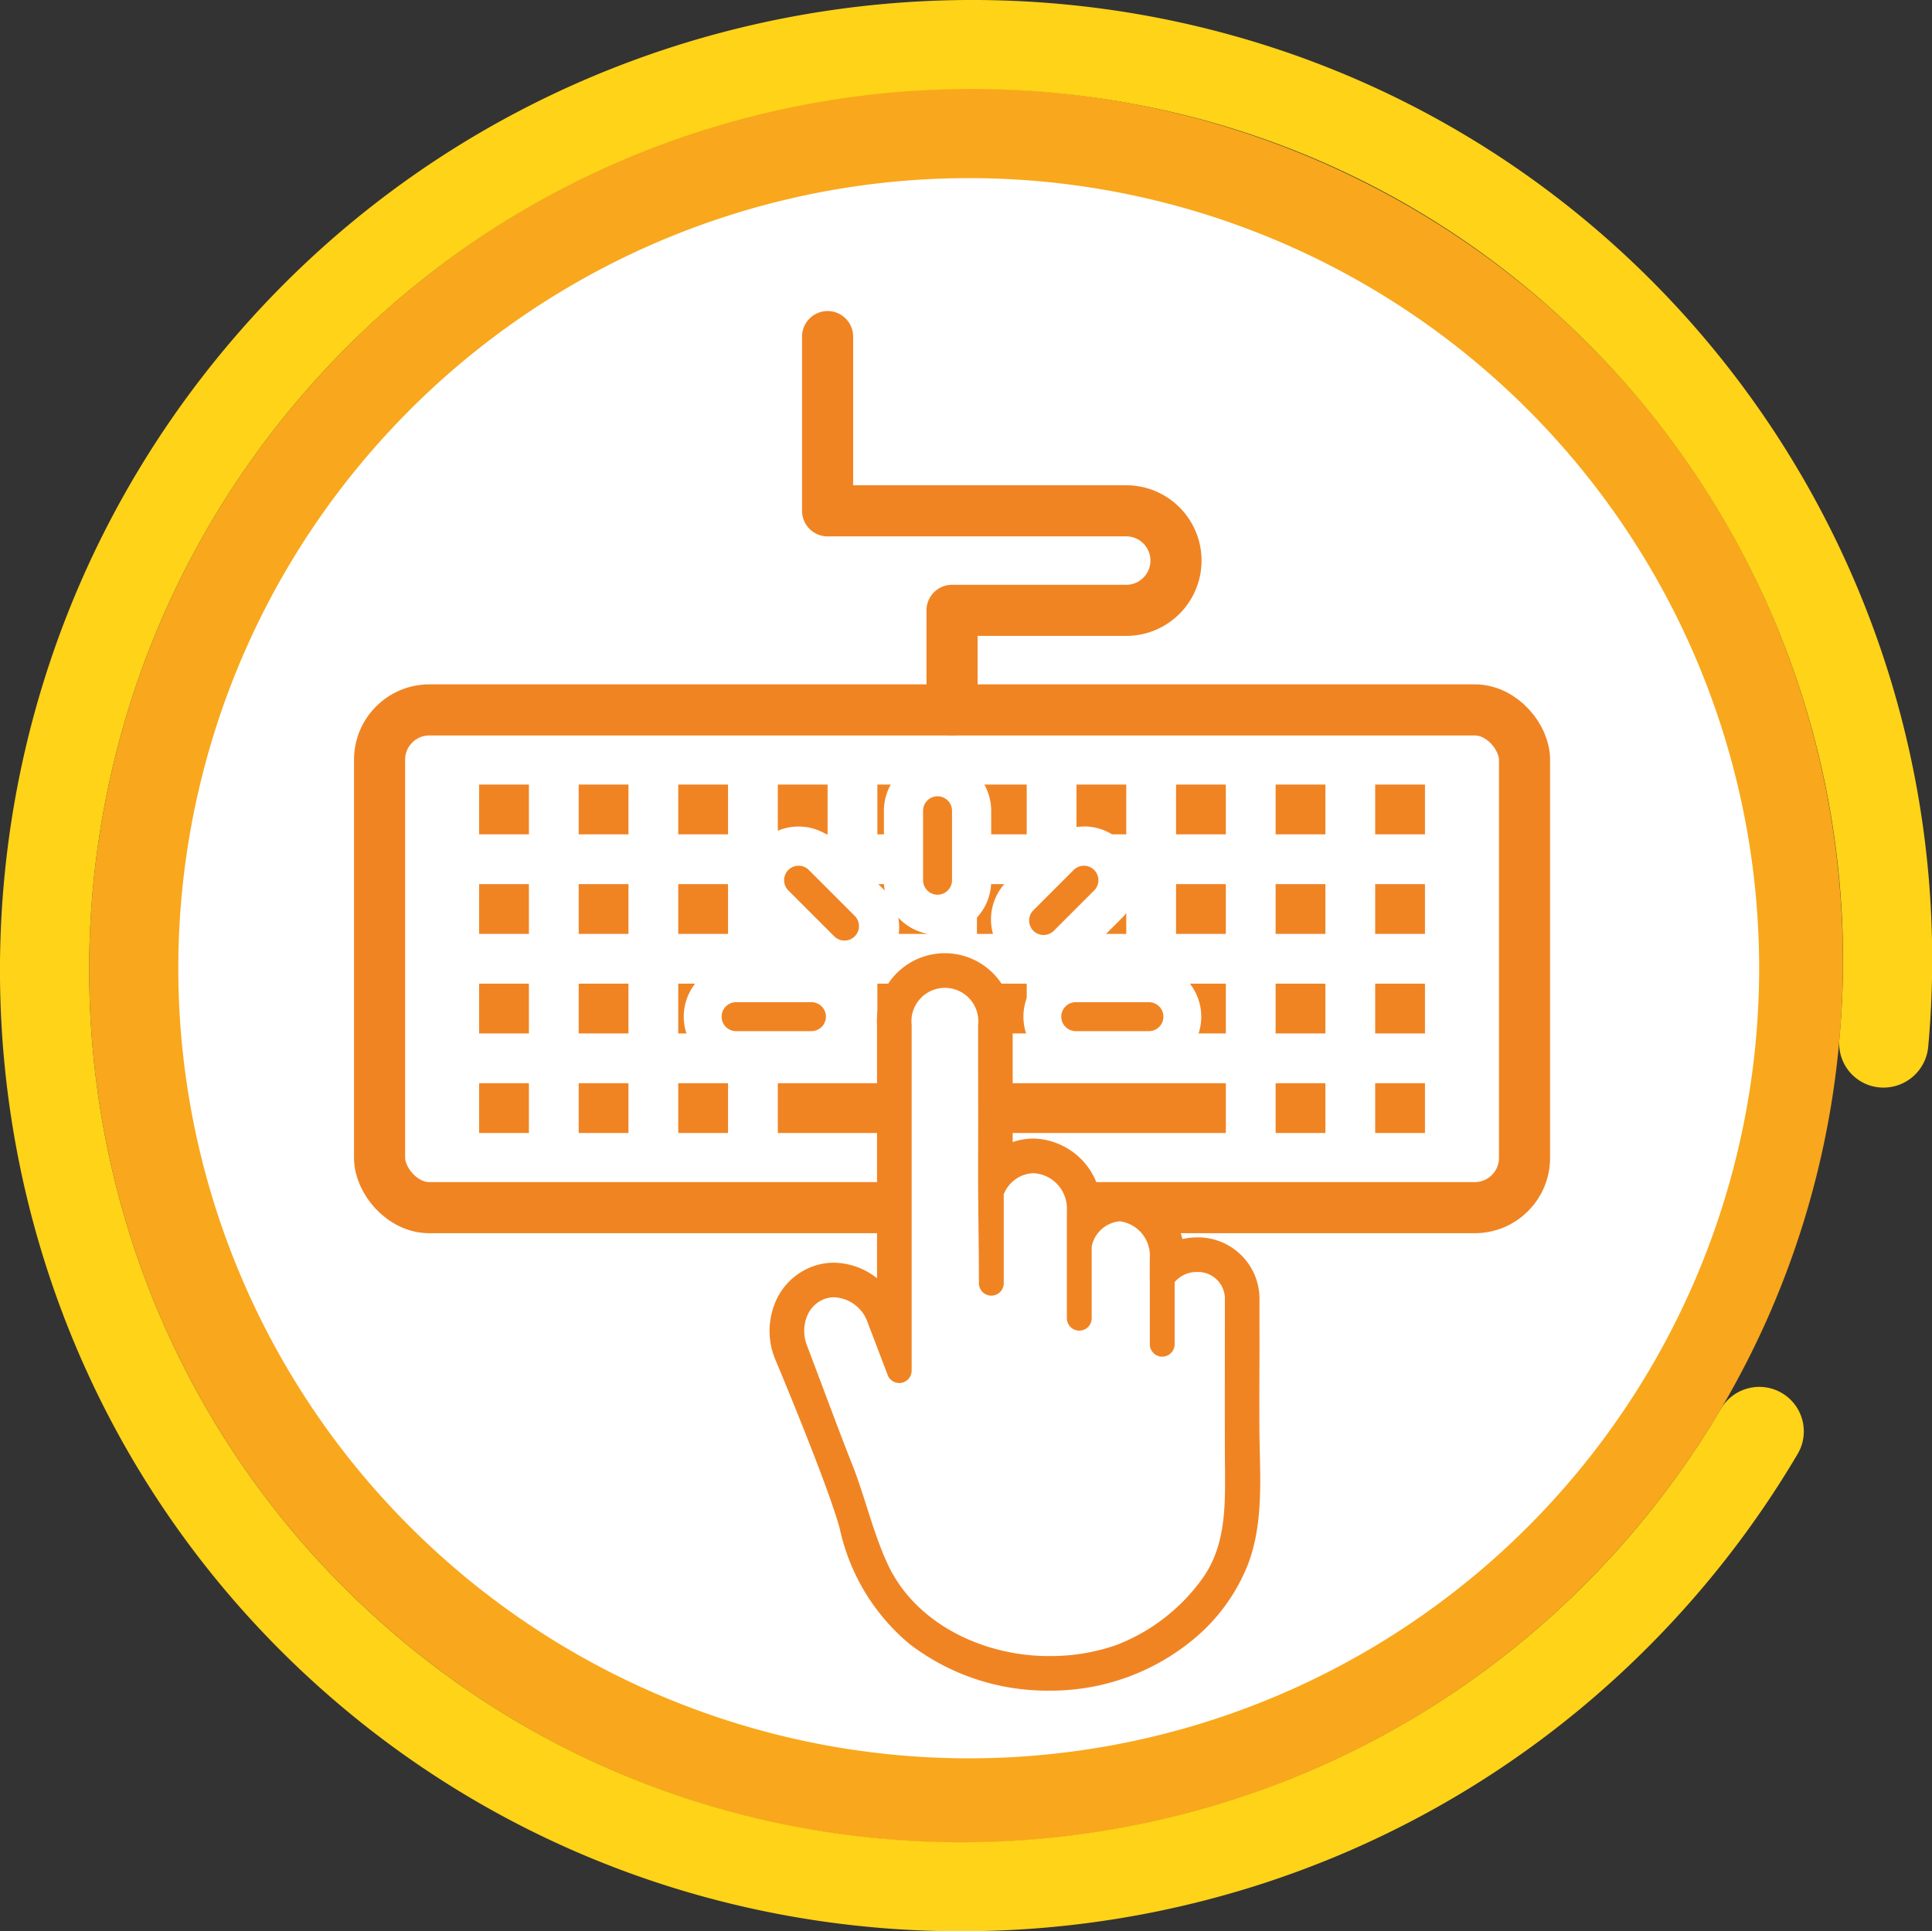 <svg id="pisanie" xmlns="http://www.w3.org/2000/svg" xmlns:xlink="http://www.w3.org/1999/xlink" width="137.067" height="137.032" viewBox="0 0 137.067 137.032">
  <rect x="0" y="0" width="137.067" height="137.032" fill="#333333" stroke="none"/>
  <defs>
    <clipPath id="clip-path">
      <rect id="Rectangle_7567" data-name="Rectangle 7567" width="137.067" height="137.032" fill="none"/>
    </clipPath>
  </defs>
  <g id="Group_1117" data-name="Group 1117" clip-path="url(#clip-path)">
    <path id="Path_462" data-name="Path 462" d="M76.432,59.962a11.635,11.635,0,1,1-16.4.688,11.619,11.619,0,0,1,16.4-.688M64.946,72.391a5.289,5.289,0,1,0-.275-7.455,5.281,5.281,0,0,0,.275,7.455" fill="#fdc819"/>
    <path id="Path_463" data-name="Path 463" d="M80.739,55.3A17.982,17.982,0,1,1,55.4,56.364,17.957,17.957,0,0,1,80.739,55.3m-20.1,21.751a11.635,11.635,0,1,0-.6-16.4,11.619,11.619,0,0,0,.6,16.4" fill="#fed318"/>
    <path id="Path_464" data-name="Path 464" d="M64.671,64.936a5.262,5.262,0,1,1,.275,7.455,5.276,5.276,0,0,1-.275-7.455" fill="#fdc819"/>
    <path id="Path_465" data-name="Path 465" d="M85.047,50.64a24.328,24.328,0,1,1-34.289,1.439A24.294,24.294,0,0,1,85.047,50.64M56.331,81.713A17.982,17.982,0,1,0,55.4,56.364a17.958,17.958,0,0,0,.935,25.349" fill="#fed318"/>
    <path id="Path_466" data-name="Path 466" d="M89.354,45.979a30.675,30.675,0,1,1-43.233,1.814,30.631,30.631,0,0,1,43.233-1.814m-37.33,40.4a24.328,24.328,0,1,0-1.266-34.3,24.295,24.295,0,0,0,1.266,34.3" fill="#fdc819"/>
    <path id="Path_467" data-name="Path 467" d="M93.661,41.318a37.022,37.022,0,1,1-52.178,2.19,36.972,36.972,0,0,1,52.178-2.19M47.716,91.035a30.675,30.675,0,1,0-1.6-43.242,30.632,30.632,0,0,0,1.6,43.242" fill="#fdc819"/>
    <path id="Path_468" data-name="Path 468" d="M97.969,36.657a43.368,43.368,0,1,1-61.123,2.565,43.309,43.309,0,0,1,61.123-2.565M43.409,95.7a37.022,37.022,0,1,0-1.926-52.188A36.97,36.97,0,0,0,43.409,95.7" fill="#fdc819"/>
    <path id="Path_469" data-name="Path 469" d="M102.276,32a49.715,49.715,0,1,1-70.068,2.94A49.645,49.645,0,0,1,102.276,32M39.1,100.357a43.368,43.368,0,1,0-2.256-61.135A43.308,43.308,0,0,0,39.1,100.357" fill="#fed318"/>
    <path id="Path_470" data-name="Path 470" d="M106.583,27.335A56.061,56.061,0,1,1,27.57,30.651a55.984,55.984,0,0,1,79.013-3.316M34.794,105.018a49.715,49.715,0,1,0-2.586-70.082,49.646,49.646,0,0,0,2.586,70.082" fill="#f9a71c"/>
    <path id="Path_471" data-name="Path 471" d="M110.891,22.674c25.144,23.237,26.6,62.7,3.246,87.975S51.325,137.577,26.18,114.34s-26.6-62.7-3.246-87.975a62.32,62.32,0,0,1,87.957-3.691" fill="#f9a71c"/>
    <path id="Path_472" data-name="Path 472" d="M21.743,118.88c26.925,25.011,69.311,24.066,95.321-2.16a69.154,69.154,0,0,0,10.457-13.531,3.158,3.158,0,1,0-5.445-3.2,62.784,62.784,0,0,1-9.491,12.283c-23.259,23.45-61.036,24.695-85.568,2.83C1.028,91.934-.684,51.785,23.049,26.241,46.112,1.415,85.083-.472,110.188,22.034a61.9,61.9,0,0,1,20.306,51.733,3.134,3.134,0,0,0,2.718,3.376,3.187,3.187,0,0,0,3.587-2.878,68.2,68.2,0,0,0-22.375-56.957C85.943-8.225,41.5-5.13,16.514,24.082c-23.82,27.843-21.7,69.789,5.229,94.8" fill="#fed318"/>
    <path id="Path_473" data-name="Path 473" d="M70.853,92.638a24.089,24.089,0,0,1-19.087-6.506,24.329,24.329,0,0,1,1.591-36.483,3.158,3.158,0,0,0-3.933-4.941,30.682,30.682,0,0,0-2.762,45.3,30.364,30.364,0,0,0,24.759,8.925A3.193,3.193,0,0,0,74.248,95.1a3.143,3.143,0,0,0-3.4-2.466" fill="#fbbd1a"/>
    <path id="Path_474" data-name="Path 474" d="M78.205,79.159a3.161,3.161,0,0,0-3.923-.6A11.551,11.551,0,0,1,57.354,65.472a3.16,3.16,0,1,0-6.1-1.641,17.851,17.851,0,0,0,26.2,20.194,3.169,3.169,0,0,0,.755-4.865Z" fill="#f9a71c"/>
    <path id="Path_475" data-name="Path 475" d="M37.345,48.9a37.043,37.043,0,0,1,55.294-8.49,36.813,36.813,0,0,1,11.815,36.426,3.16,3.16,0,1,0,6.154,1.441A43.1,43.1,0,0,0,36.846,39.221a43.635,43.635,0,0,0-4.805,6.246,3.158,3.158,0,1,0,5.3,3.43" fill="#fab21b"/>
    <path id="Path_476" data-name="Path 476" d="M19.94,59a49.746,49.746,0,0,1,81.119-28.088,49.118,49.118,0,0,1,16.8,32.537,3.15,3.15,0,0,0,3.264,2.856,3.183,3.183,0,0,0,3.037-3.468A55.4,55.4,0,0,0,106.54,27.3C84.146,6.642,48.87,7.986,27.9,30.3a55.932,55.932,0,0,0-14.17,27.524A3.145,3.145,0,0,0,16.4,61.546,3.187,3.187,0,0,0,19.94,59" fill="#f9a71c"/>
    <path id="Path_477" data-name="Path 477" d="M62.822,41.91a3.137,3.137,0,0,0,3.387,2.466A24.079,24.079,0,0,1,88.667,54.86c.239.355.509.815.777,1.3a3.116,3.116,0,0,1-1.549,4.377l-.088.036a3.068,3.068,0,0,1-3.818-1.245,17.679,17.679,0,0,0-3.25-4.031A17.93,17.93,0,0,0,59.62,52.989a3.158,3.158,0,1,0,3.169,5.464A11.551,11.551,0,0,1,79.716,71.542,3.159,3.159,0,1,0,85.8,73.236a18.015,18.015,0,0,0,.441-2.706,3.221,3.221,0,0,1,3.061-2.894l.029,0a3.172,3.172,0,0,1,3.3,3.515,24.391,24.391,0,0,1-8.9,16.207,3.157,3.157,0,0,0,3.921,4.95A30.682,30.682,0,0,0,90.408,47a30.364,30.364,0,0,0-24.759-8.925,3.193,3.193,0,0,0-2.827,3.833" fill="#f9a71c"/>
    <path id="Path_478" data-name="Path 478" d="M29.351,93.31l-.08.051a3.1,3.1,0,0,1-4.387-1.115,49.423,49.423,0,0,1-5.671-18.673,3.165,3.165,0,1,0-6.3.608,55.4,55.4,0,0,0,17.617,35.537c22.4,20.653,57.671,19.31,78.641-3a55.942,55.942,0,0,0,14.172-27.522A3.161,3.161,0,0,0,117.134,78a49.74,49.74,0,0,1-82.34,27.018c-.21-.194-.456-.431-.714-.686a3.172,3.172,0,0,1,4.449-4.523c.206.2.4.391.572.548a43.4,43.4,0,0,0,65.928-8.81,3.158,3.158,0,1,0-5.3-3.43,37.04,37.04,0,0,1-55.294,8.49A36.813,36.813,0,0,1,32.616,60.18a3.16,3.16,0,1,0-6.156-1.432A43.433,43.433,0,0,0,30.433,89.17a3.136,3.136,0,0,1-1.082,4.14" fill="#f9a71c"/>
    <path id="Path_479" data-name="Path 479" d="M64.671,64.936a5.262,5.262,0,1,1,.275,7.455,5.276,5.276,0,0,1-.275-7.455" fill="#ffde17"/>
    <path id="Path_480" data-name="Path 480" d="M30.487,109.679a56.061,56.061,0,1,0-2.916-79.028,55.984,55.984,0,0,0,2.916,79.028" fill="#fff"/>
    <path id="Path_481" data-name="Path 481" d="M88.66,92.071a3.67,3.67,0,0,0-3.748-3.578,3.862,3.862,0,0,0-1.6.347,4.107,4.107,0,0,0-3.859-3.945,3.533,3.533,0,0,0-2.015.645,4.247,4.247,0,0,0-4.106-4.06,3.909,3.909,0,0,0-2.181.67V72.736a4.127,4.127,0,1,0-8.235,0V92.6a4.346,4.346,0,0,0-3.743-2.312,3.762,3.762,0,0,0-1.341.246A3.888,3.888,0,0,0,55.593,92.8a4.58,4.58,0,0,0,.008,3.29s3.825,9.077,4.66,12.244a13.99,13.99,0,0,0,4.71,7.779,15.348,15.348,0,0,0,9.424,3.15A15.161,15.161,0,0,0,84.441,115.6a12.485,12.485,0,0,0,3.451-4.859c1.073-2.817.8-6.036.767-9.006-.024-2.569.012-5.139,0-7.708,0-.652,0-1.305,0-1.957M86.91,104.66c.022,2.518-.051,5.089-1.527,7.231a13.467,13.467,0,0,1-6.226,4.848,14.31,14.31,0,0,1-4.762.766c-4.574,0-9.437-2.252-11.42-6.528-1.041-2.243-1.6-4.753-2.513-7.062-.9-2.266-1.737-4.555-2.6-6.832-.205-.539-.407-1.079-.612-1.618a2.81,2.81,0,0,1-.013-2.024,2.146,2.146,0,0,1,1.226-1.262,2,2,0,0,1,.715-.131,2.637,2.637,0,0,1,2.376,1.779l1.424,3.743a.88.88,0,0,0,1.7-.313V72.736a2.373,2.373,0,1,1,4.715,0c0,3.342.01,6.684,0,10.026-.008,2.771.057,5.545.057,8.317a.881.881,0,0,0,1.761,0V84.741a2.359,2.359,0,0,1,2.122-1.5,2.515,2.515,0,0,1,2.358,2.641v7.653a.88.88,0,1,0,1.76,0V88.44a2.236,2.236,0,0,1,2-1.784,2.457,2.457,0,0,1,2.12,2.64v1.388a.88.88,0,0,0,1.621.476,2.042,2.042,0,0,1,1.716-.907A1.91,1.91,0,0,1,86.9,92.071c0,3.669-.01,7.339,0,11.008,0,.522.009,1.05.014,1.581" fill="#f08423"/>
    <path id="Path_482" data-name="Path 482" d="M88.66,92.071a3.67,3.67,0,0,0-3.748-3.578,3.862,3.862,0,0,0-1.6.347,4.107,4.107,0,0,0-3.859-3.945,3.533,3.533,0,0,0-2.015.645,4.247,4.247,0,0,0-4.106-4.06,3.909,3.909,0,0,0-2.181.67V72.736a4.127,4.127,0,1,0-8.235,0V92.6a4.346,4.346,0,0,0-3.743-2.312,3.762,3.762,0,0,0-1.341.246A3.888,3.888,0,0,0,55.593,92.8a4.58,4.58,0,0,0,.008,3.29s3.825,9.077,4.66,12.244a13.99,13.99,0,0,0,4.71,7.779,15.348,15.348,0,0,0,9.424,3.15A15.161,15.161,0,0,0,84.441,115.6a12.485,12.485,0,0,0,3.451-4.859c1.073-2.817.8-6.036.767-9.006-.024-2.569.012-5.139,0-7.708C88.659,93.376,88.66,92.723,88.66,92.071ZM86.91,104.66c.022,2.518-.051,5.089-1.527,7.231a13.467,13.467,0,0,1-6.226,4.848,14.31,14.31,0,0,1-4.762.766c-4.574,0-9.437-2.252-11.42-6.528-1.041-2.243-1.6-4.753-2.513-7.062-.9-2.266-1.737-4.555-2.6-6.832-.205-.539-.407-1.079-.612-1.618a2.81,2.81,0,0,1-.013-2.024,2.146,2.146,0,0,1,1.226-1.262,2,2,0,0,1,.715-.131,2.637,2.637,0,0,1,2.376,1.779l1.424,3.743a.88.88,0,0,0,1.7-.313V72.736a2.373,2.373,0,1,1,4.715,0c0,3.342.01,6.684,0,10.026-.008,2.771.057,5.545.057,8.317a.881.881,0,0,0,1.761,0V84.741a2.359,2.359,0,0,1,2.122-1.5,2.515,2.515,0,0,1,2.358,2.641v7.653a.88.88,0,1,0,1.76,0V88.44a2.236,2.236,0,0,1,2-1.784,2.457,2.457,0,0,1,2.12,2.64v1.388a.88.88,0,0,0,1.621.476,2.042,2.042,0,0,1,1.716-.907A1.91,1.91,0,0,1,86.9,92.071c0,3.669-.01,7.339,0,11.008C86.9,103.6,86.9,104.129,86.91,104.66Z" fill="none" stroke="#f08423" stroke-miterlimit="10" stroke-width="1.389"/>
    <rect id="Rectangle_7530" data-name="Rectangle 7530" width="81.23" height="35.317" rx="3.532" transform="translate(26.929 50.371)" fill="none" stroke="#f08423" stroke-linecap="round" stroke-linejoin="round" stroke-width="3.626"/>
    <rect id="Rectangle_7531" data-name="Rectangle 7531" width="3.532" height="3.532" transform="translate(33.992 55.668)" fill="#f08423"/>
    <rect id="Rectangle_7532" data-name="Rectangle 7532" width="3.532" height="3.532" transform="translate(41.055 55.668)" fill="#f08423"/>
    <rect id="Rectangle_7533" data-name="Rectangle 7533" width="3.532" height="3.532" transform="translate(48.119 55.668)" fill="#f08423"/>
    <rect id="Rectangle_7534" data-name="Rectangle 7534" width="3.532" height="3.532" transform="translate(55.182 55.668)" fill="#f08423"/>
    <rect id="Rectangle_7535" data-name="Rectangle 7535" width="3.532" height="3.532" transform="translate(62.246 55.668)" fill="#f08423"/>
    <rect id="Rectangle_7536" data-name="Rectangle 7536" width="3.532" height="3.532" transform="translate(69.309 55.668)" fill="#f08423"/>
    <rect id="Rectangle_7537" data-name="Rectangle 7537" width="3.532" height="3.532" transform="translate(76.372 55.668)" fill="#f08423"/>
    <rect id="Rectangle_7538" data-name="Rectangle 7538" width="3.532" height="3.532" transform="translate(83.436 55.668)" fill="#f08423"/>
    <rect id="Rectangle_7539" data-name="Rectangle 7539" width="3.532" height="3.532" transform="translate(90.499 55.668)" fill="#f08423"/>
    <rect id="Rectangle_7540" data-name="Rectangle 7540" width="3.532" height="3.532" transform="translate(97.563 55.668)" fill="#f08423"/>
    <rect id="Rectangle_7541" data-name="Rectangle 7541" width="3.532" height="3.532" transform="translate(33.992 62.732)" fill="#f08423"/>
    <rect id="Rectangle_7542" data-name="Rectangle 7542" width="3.532" height="3.532" transform="translate(41.055 62.732)" fill="#f08423"/>
    <rect id="Rectangle_7543" data-name="Rectangle 7543" width="3.532" height="3.532" transform="translate(48.119 62.732)" fill="#f08423"/>
    <rect id="Rectangle_7544" data-name="Rectangle 7544" width="3.532" height="3.532" transform="translate(55.182 62.732)" fill="#f08423"/>
    <rect id="Rectangle_7545" data-name="Rectangle 7545" width="3.532" height="3.532" transform="translate(62.246 62.732)" fill="#f08423"/>
    <rect id="Rectangle_7546" data-name="Rectangle 7546" width="3.532" height="3.532" transform="translate(69.309 62.732)" fill="#f08423"/>
    <rect id="Rectangle_7547" data-name="Rectangle 7547" width="3.532" height="3.532" transform="translate(76.372 62.732)" fill="#f08423"/>
    <rect id="Rectangle_7548" data-name="Rectangle 7548" width="3.532" height="3.532" transform="translate(83.436 62.732)" fill="#f08423"/>
    <rect id="Rectangle_7549" data-name="Rectangle 7549" width="3.532" height="3.532" transform="translate(90.499 62.732)" fill="#f08423"/>
    <rect id="Rectangle_7550" data-name="Rectangle 7550" width="3.532" height="3.532" transform="translate(97.563 62.732)" fill="#f08423"/>
    <rect id="Rectangle_7551" data-name="Rectangle 7551" width="3.532" height="3.532" transform="translate(33.992 69.795)" fill="#f08423"/>
    <rect id="Rectangle_7552" data-name="Rectangle 7552" width="3.532" height="3.532" transform="translate(41.055 69.795)" fill="#f08423"/>
    <rect id="Rectangle_7553" data-name="Rectangle 7553" width="3.532" height="3.532" transform="translate(48.119 69.795)" fill="#f08423"/>
    <rect id="Rectangle_7554" data-name="Rectangle 7554" width="3.532" height="3.532" transform="translate(55.182 69.795)" fill="#f08423"/>
    <rect id="Rectangle_7555" data-name="Rectangle 7555" width="3.532" height="3.532" transform="translate(62.246 69.795)" fill="#f08423"/>
    <rect id="Rectangle_7556" data-name="Rectangle 7556" width="3.532" height="3.532" transform="translate(69.309 69.795)" fill="#f08423"/>
    <rect id="Rectangle_7557" data-name="Rectangle 7557" width="3.532" height="3.532" transform="translate(76.372 69.795)" fill="#f08423"/>
    <rect id="Rectangle_7558" data-name="Rectangle 7558" width="3.532" height="3.532" transform="translate(83.436 69.795)" fill="#f08423"/>
    <rect id="Rectangle_7559" data-name="Rectangle 7559" width="3.532" height="3.532" transform="translate(90.499 69.795)" fill="#f08423"/>
    <rect id="Rectangle_7560" data-name="Rectangle 7560" width="3.532" height="3.532" transform="translate(97.563 69.795)" fill="#f08423"/>
    <rect id="Rectangle_7561" data-name="Rectangle 7561" width="3.532" height="3.532" transform="translate(33.992 76.858)" fill="#f08423"/>
    <rect id="Rectangle_7562" data-name="Rectangle 7562" width="3.532" height="3.532" transform="translate(41.055 76.858)" fill="#f08423"/>
    <rect id="Rectangle_7563" data-name="Rectangle 7563" width="3.532" height="3.532" transform="translate(48.119 76.858)" fill="#f08423"/>
    <rect id="Rectangle_7564" data-name="Rectangle 7564" width="31.786" height="3.532" transform="translate(55.182 76.858)" fill="#f08423"/>
    <rect id="Rectangle_7565" data-name="Rectangle 7565" width="3.532" height="3.532" transform="translate(90.499 76.858)" fill="#f08423"/>
    <rect id="Rectangle_7566" data-name="Rectangle 7566" width="3.532" height="3.532" transform="translate(97.563 76.858)" fill="#f08423"/>
    <path id="Path_483" data-name="Path 483" d="M58.714,23.883V36.244H79.9a3.531,3.531,0,1,1,0,7.063H67.543v7.064" fill="none" stroke="#f08423" stroke-linecap="round" stroke-linejoin="round" stroke-width="3.626"/>
    <path id="Path_484" data-name="Path 484" d="M74.4,118.885a14.97,14.97,0,0,1-9.191-3.07,13.519,13.519,0,0,1-4.576-7.576C59.8,105.1,56.146,96.4,55.955,95.951a4.2,4.2,0,0,1-.007-3.011,3.5,3.5,0,0,1,2.021-2.051,3.4,3.4,0,0,1,1.207-.222,3.95,3.95,0,0,1,3.409,2.117L63.3,92.6V72.737a3.748,3.748,0,1,1,7.476,0V82.861l.591-.4a3.535,3.535,0,0,1,1.97-.6,3.585,3.585,0,0,1,2.535,1.069,4.125,4.125,0,0,1,1.191,2.638l.048.664.548-.379a3.157,3.157,0,0,1,1.8-.577A3.251,3.251,0,0,1,81.788,86.3a4.242,4.242,0,0,1,1.148,2.573l.049.531.487-.221a3.52,3.52,0,0,1,1.44-.311,3.288,3.288,0,0,1,3.368,3.2v.382c0,.517,0,1.051,0,1.576,0,1.1,0,2.21,0,3.287,0,1.45-.011,2.949,0,4.424,0,.458.015.931.025,1.39.056,2.537.114,5.162-.768,7.477a12.069,12.069,0,0,1-3.347,4.708,14.777,14.777,0,0,1-9.794,3.57" fill="#fff"/>
    <path id="Path_485" data-name="Path 485" d="M88.66,92.071a3.67,3.67,0,0,0-3.748-3.578,3.862,3.862,0,0,0-1.6.347,4.107,4.107,0,0,0-3.859-3.945,3.533,3.533,0,0,0-2.015.645,4.247,4.247,0,0,0-4.106-4.06,3.909,3.909,0,0,0-2.181.67V72.736a4.127,4.127,0,1,0-8.235,0V92.6a4.346,4.346,0,0,0-3.743-2.312,3.762,3.762,0,0,0-1.341.246A3.888,3.888,0,0,0,55.593,92.8a4.58,4.58,0,0,0,.008,3.29s3.825,9.077,4.66,12.244a13.99,13.99,0,0,0,4.71,7.779,15.348,15.348,0,0,0,9.424,3.15A15.161,15.161,0,0,0,84.441,115.6a12.485,12.485,0,0,0,3.451-4.859c1.073-2.817.8-6.036.767-9.006-.024-2.569.012-5.139,0-7.708,0-.652,0-1.305,0-1.957M86.91,104.66c.022,2.518-.051,5.089-1.527,7.231a13.467,13.467,0,0,1-6.226,4.848,14.31,14.31,0,0,1-4.762.766c-4.574,0-9.437-2.252-11.42-6.528-1.041-2.243-1.6-4.753-2.513-7.062-.9-2.266-1.737-4.555-2.6-6.832-.205-.539-.407-1.079-.612-1.618a2.81,2.81,0,0,1-.013-2.024,2.146,2.146,0,0,1,1.226-1.262,2,2,0,0,1,.715-.131,2.637,2.637,0,0,1,2.376,1.779l1.424,3.743a.88.88,0,0,0,1.7-.313V72.736a2.373,2.373,0,1,1,4.715,0c0,3.342.01,6.684,0,10.026-.008,2.771.057,5.545.057,8.317a.881.881,0,0,0,1.761,0V84.741a2.359,2.359,0,0,1,2.122-1.5,2.515,2.515,0,0,1,2.358,2.641v7.653a.88.88,0,1,0,1.76,0V88.44a2.236,2.236,0,0,1,2-1.784,2.457,2.457,0,0,1,2.12,2.64v1.388a.88.88,0,0,0,1.621.476,2.042,2.042,0,0,1,1.716-.907A1.91,1.91,0,0,1,86.9,92.071c0,3.669-.01,7.339,0,11.008,0,.522.009,1.05.014,1.581" fill="#f08423"/>
    <path id="Path_486" data-name="Path 486" d="M82.455,89.8a.88.88,0,0,0-.88.88v4.7a.88.88,0,0,0,1.76,0v-4.7a.88.88,0,0,0-.88-.88" fill="#f08423"/>
    <path id="Path_487" data-name="Path 487" d="M52.255,74.552a2.416,2.416,0,1,1,0-4.832h5.282a2.416,2.416,0,0,1,0,4.832Z" fill="#f08423"/>
    <path id="Path_488" data-name="Path 488" d="M57.536,71.11a1.027,1.027,0,1,1,0,2.053H52.254a1.027,1.027,0,1,1,0-2.053Zm0-2.779H52.254a3.806,3.806,0,0,0,0,7.611h5.282a3.806,3.806,0,0,0,0-7.611" fill="#fff"/>
    <path id="Path_489" data-name="Path 489" d="M59.913,68.126a2.4,2.4,0,0,1-1.707-.707l-3.258-3.258a2.416,2.416,0,0,1,3.417-3.417L61.622,64a2.417,2.417,0,0,1-1.709,4.125" fill="#f08423"/>
    <path id="Path_490" data-name="Path 490" d="M56.656,61.427a1.024,1.024,0,0,1,.726.3l3.257,3.257a1.027,1.027,0,0,1-1.452,1.453L55.93,63.18a1.027,1.027,0,0,1,.726-1.753m0-2.78a3.806,3.806,0,0,0-2.691,6.5L57.222,68.4A3.805,3.805,0,1,0,62.6,63.02l-3.257-3.257a3.782,3.782,0,0,0-2.691-1.116" fill="#fff"/>
    <path id="Path_491" data-name="Path 491" d="M66.515,64.869A2.419,2.419,0,0,1,64.1,62.453v-4.93a2.417,2.417,0,0,1,4.833,0v4.93a2.419,2.419,0,0,1-2.416,2.416" fill="#f08423"/>
    <path id="Path_492" data-name="Path 492" d="M66.515,56.5a1.027,1.027,0,0,1,1.027,1.027v4.929a1.027,1.027,0,0,1-2.054,0V57.524A1.027,1.027,0,0,1,66.515,56.5m0-2.779a3.81,3.81,0,0,0-3.805,3.806v4.929a3.806,3.806,0,1,0,7.611,0V57.524a3.81,3.81,0,0,0-3.806-3.806" fill="#fff"/>
    <path id="Path_493" data-name="Path 493" d="M74.042,67.73A2.415,2.415,0,0,1,72.334,63.6l2.86-2.86a2.416,2.416,0,1,1,3.417,3.417l-2.861,2.86a2.4,2.4,0,0,1-1.708.708" fill="#f08423"/>
    <path id="Path_494" data-name="Path 494" d="M76.9,61.427a1.027,1.027,0,0,1,.726,1.753l-2.861,2.861a1.027,1.027,0,0,1-1.452-1.453l2.861-2.861a1.024,1.024,0,0,1,.726-.3m0-2.78a3.781,3.781,0,0,0-2.691,1.116l-2.861,2.86A3.806,3.806,0,0,0,76.732,68l2.861-2.861a3.806,3.806,0,0,0-2.691-6.5" fill="#fff"/>
    <path id="Path_495" data-name="Path 495" d="M76.352,74.552a2.416,2.416,0,0,1,0-4.832H81.48a2.416,2.416,0,0,1,0,4.832Z" fill="#f08423"/>
    <path id="Path_496" data-name="Path 496" d="M81.48,71.11a1.027,1.027,0,1,1,0,2.053H76.352a1.027,1.027,0,1,1,0-2.053Zm0-2.779H76.352a3.806,3.806,0,0,0,0,7.611H81.48a3.806,3.806,0,0,0,0-7.611" fill="#fff"/>
  </g>
</svg>
